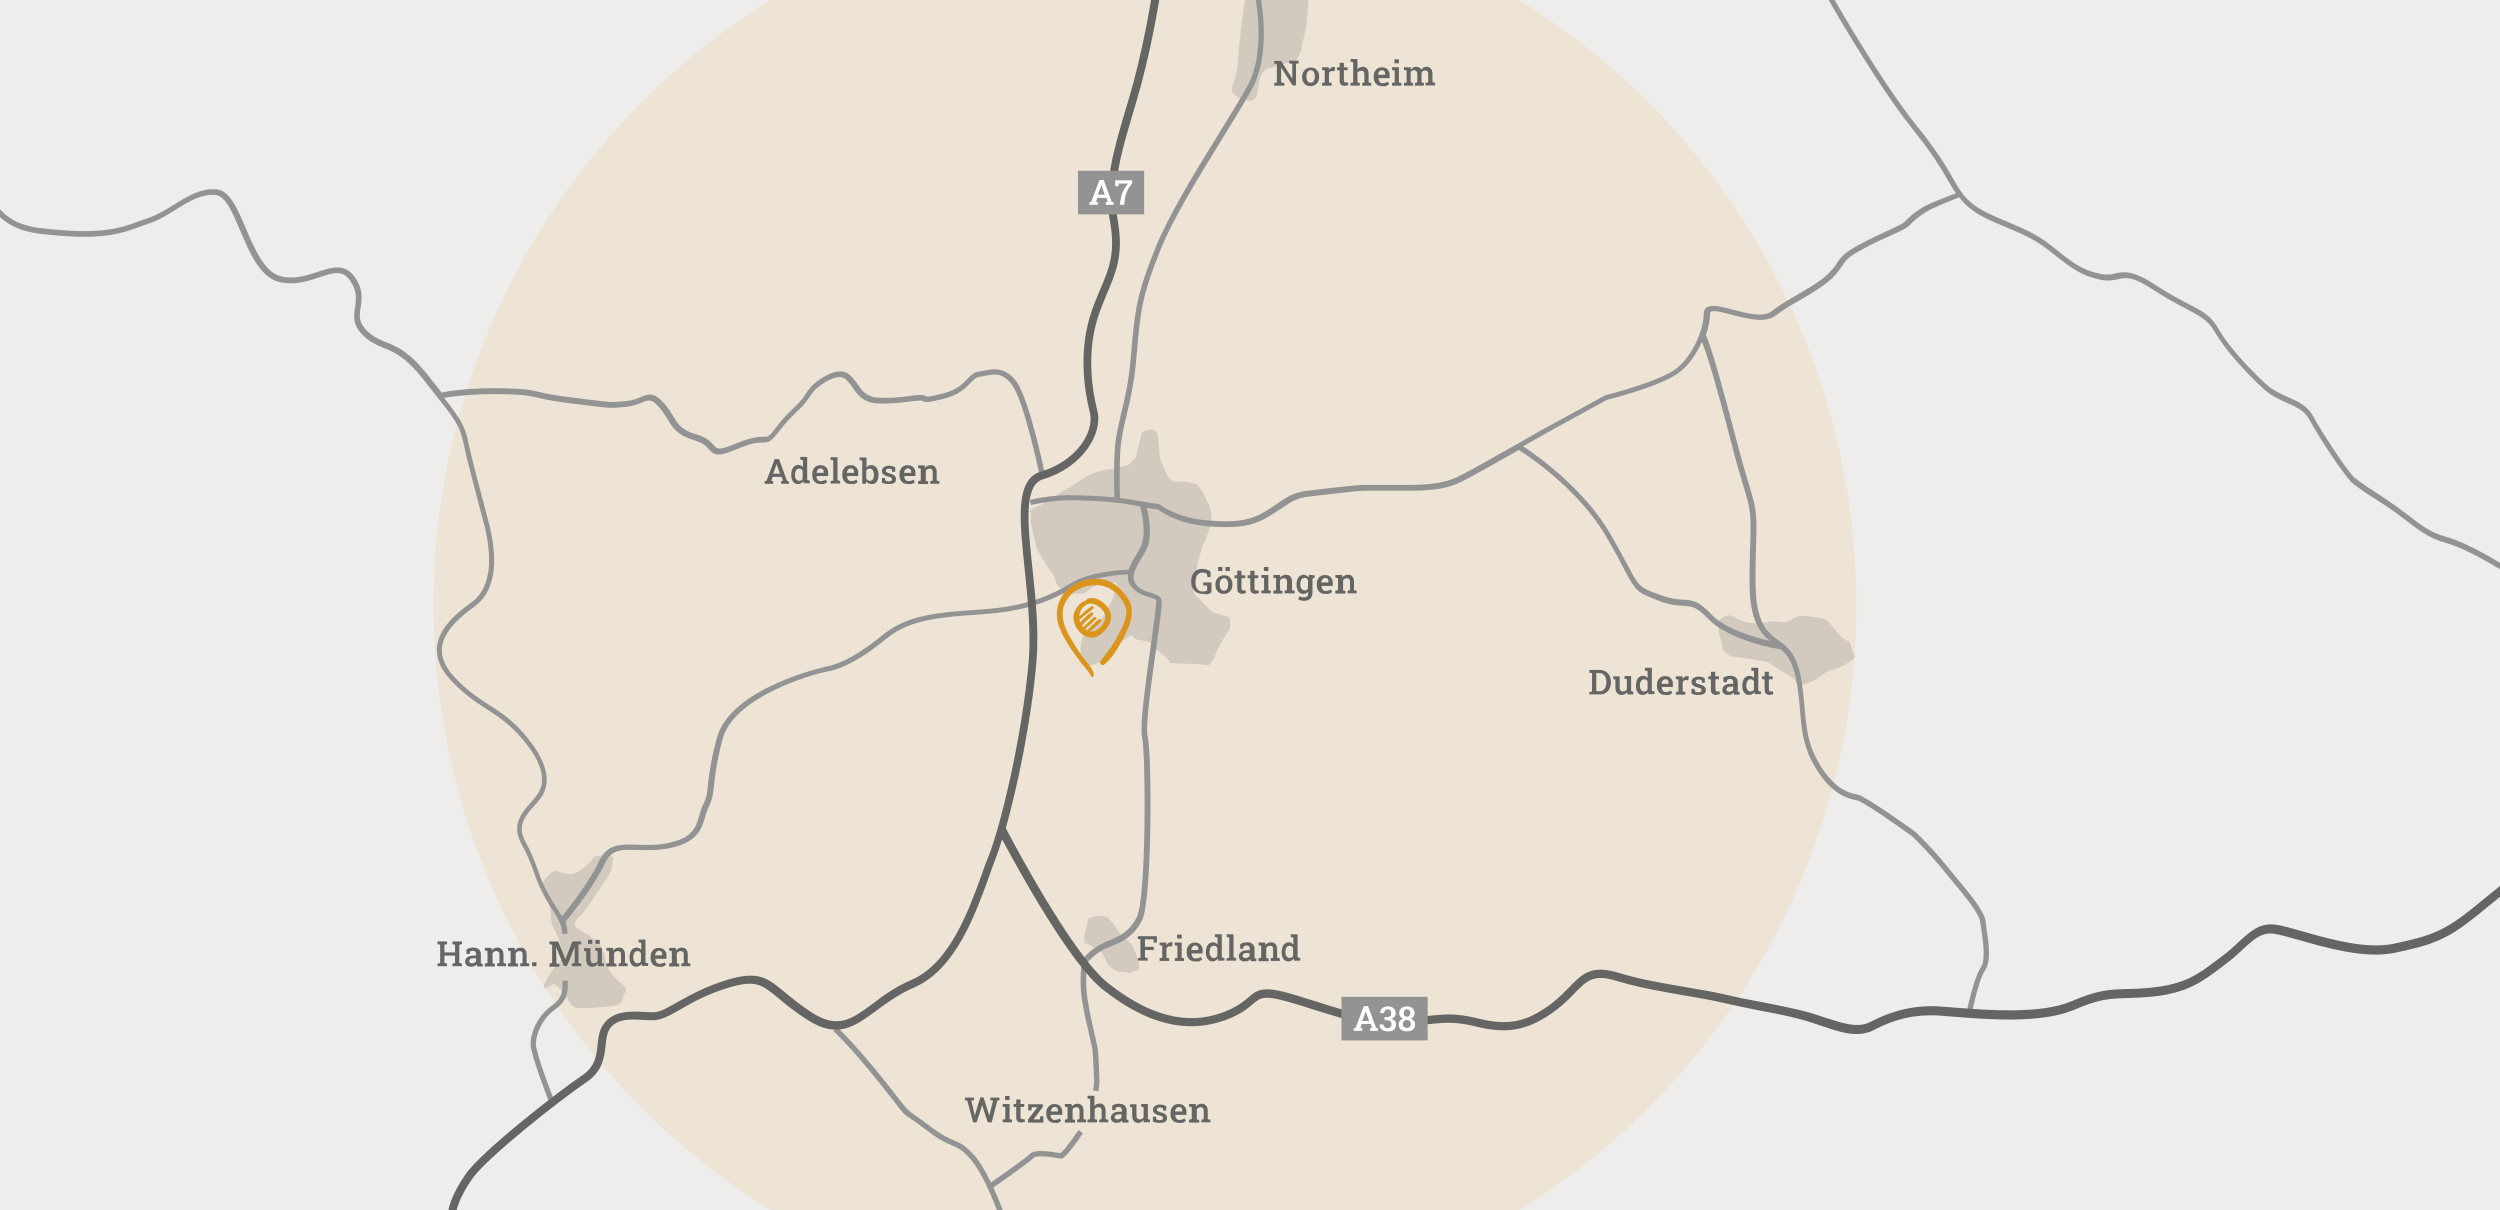<?xml version="1.0" encoding="UTF-8"?>
<svg xmlns="http://www.w3.org/2000/svg" version="1.1" id="Ebene_1" x="0" y="0" width="940" height="455" style="enable-background:new 0 0 940 455" xml:space="preserve">
  <style>.st2{opacity:.2;fill:#656564}.st3{fill:#939393}.st4{fill:#656564}.st5{fill:#db951d}.st6{fill:#fff}</style>
  <path id="hintergrund" style="fill:#efedeb" d="M0 0h940v455H0z"></path>
  <circle cx="430.5" cy="227.5" r="267.5" style="opacity:.1;fill-rule:evenodd;clip-rule:evenodd;fill:#db951d"></circle>
  <path id="Gö" class="st2" d="M429.3 162.6s5.6-3.1 6.1 1.4c.5 4.4.5 7.5 1 9s1.7 4.4 2.4 5.6c.7 1.2 2.2 2.4 2.2 2.4l5.3.2 3.7.9 1.9 2.4s2.6 4.8 3.2 7c.7 2.2.5 5.3.5 5.3l-1.8 4.7-1.7 4.1-1.7 5.6-.7 4.8-.2 2.5c-.5 1.7-1.1 2.7-1.1 2.7l.7 2.1s.3.4 3.6 3.7c3.2 3.2 2.6 2.9 3.9 3.4 1.4.5 5.6 1.7 5.6 1.7l.3 1.7v2.6l-1.4 2s-1.9 2.9-2 3.4c-.2.5-.2.5-.9 1.7s-2 4.6-2 4.6l-1.7 2-5.4-.5H446l-6.1-.3s0-1.4-3.2-3.6-4.4-4.3-4.4-4.3l-5.1-1-2-1.5-4.3 2.9s.7-1.2-.9.7-3 3.7-3 3.7l-1.4 2s-4.4 1.7-5.1 1.9-3.7 0-3.7 0l-.5-2.2v-4.6l.5-2.6s.3-3.4 3.2-5.3c2.9-1.9 4.4-2.9 4.4-2.9l3.1-5.6s1.5-3.2 1.5-3.7.2-1.1.2-1.1l.8-3.1h-2.3c-3.6 0-7.5 2.1-7.5 2.1l-2.7 2.1H401.4l-1.7-1-2.4-2.5s-1-3.7-2-4.6 0 .2-2.2-3.2-3.4-6-3.4-6-.3-1.5-.9-3.9c-.5-2.4-1.2-5-1.2-5v-4.5s-2.2.2 2.4-2 6-3.6 6-3.6l3.1-1.9c3.1-1.9 6.5-3.9 6.5-3.9l2.7-1.9 1.9-.9 3.9-1.4 4.6-.7 5.6-1.4 2.7-2.6 2.3-9.6z"></path>
  <path id="Nom" class="st2" d="M468.1 0s-2.4 16.3-2.6 22.3-2.4 10.1-2.4 11.6 3.9 3.7 4.9 3.7 2.7.9 4.1-.9c1.4-1.7.5-9.5 4.6-10.9s10.7-3 10.7-3 2.1-3.5 2.1-5 1.4-6 1.5-6.8c.2-.9.9-9.2.9-9.2V0h-23.8z"></path>
  <path id="dud" class="st2" d="M650.8 231.4s1.9 1.1 5.2 2.3 6.8.4 10.1 0 3.3.6 5.9 0c2.6-.6 2.7-2.8 8-2 5.4.8 6.6.8 8.3 3 1.7 2.2 2.9 3.7 5 5.6 2.1 1.9 1.6-1.1 2.7 2.7s2.1 3.7 1.1 4.6-5.8 4-8.3 4.3c-2.4.4-4.2 2.7-6.4 3.7s-4 2.6-6.3 1.3.1-.9-4.6-3.6c-4.7-2.7-4.6-3.2-6.1-4-1.5-.8-4.6-.9-6-1.3-1.4-.4-6.4-.8-8-1.1-1.7-.4-3.8-2.2-3.8-3.4 0-1.2-2.8-9-.6-10.8 2.3-1.7 3.8-1.3 3.8-1.3z"></path>
  <path id="friedland" class="st2" d="M409.2 345.4s2.2-1 3.9-1c1.8 0 3.3.4 3.3.4s1.6 2 2.4 2.9 1.3 2.1 1.8 2.8c.6.7 1.8 2 2.9 2.8 1.1.7 2 1.6 2.8 3.2.8 1.5 2 6.2 2 6.2v1.9l-3.8 1.3s-1-.4-2-.4-1.9 0-3-.5-3-2.5-3-2.5l-2.3-4.5-2.8-1.7-3.7-1.9-.1-2 1.6-7z"></path>
  <path id="Hamü" class="st2" d="M208.7 327.2c.7 0 4.8 2.6 8 .9 3.2-1.7 5.4-4.1 6.1-5.1s.7-1 1.9-1.2c1.2-.2 4.1-.5 4.6-.2s1.7 0 1 2.9.3 1.9-1.9 5.3-5.4 8.3-6.8 10.2c-1.4 1.9-2.6 3.6-2.6 3.6s-2.7 2-2.9 3.6c-.2 1.5 1.4 2.2 5.8 4.9s4.3 4.4 5.3 6.4-.7-.6 1.2 4.9 8.5 7 6.6 9.9c-1.9 2.9.7 4.6-7.8 5.3-8.5.7-11.2 1-12.6-1.2-1.4-2.2-4.8-7-6-7.3-1.2-.3-6.1 4.1-3.4-1.2 2.7-5.3 5.7-7.3 5.9-8.5.2-1.2-.1-4.1-.8-6.8-.7-2.7-3.4-5.4-3.2-9.5s-4.5-10.6-2.7-12.9c1.9-2.6 4.3-4 4.3-4z"></path>
  <path class="st3" d="M419.1 188.9c0-.1-.5-8.3 0-19 .2-5.1 1.3-9.3 2.4-14.2 1.4-5.6 2.9-12 3.7-21.6 1.5-17.6 2-22.9 9.3-41.1 4.8-11.9 15.3-29.1 23.8-42.8 4.4-7.2 8.3-13.4 10.8-18 6.3-11.6 3.7-28.5 2.8-34-.2-1.1-.2-1.5-.2-1.8h2-1 1c0 .2.1.8.2 1.5.9 5.7 3.6 23-3 35.3-2.5 4.7-6.4 10.9-10.8 18.1-8.4 13.7-19 30.7-23.7 42.5-7.2 18-7.6 23.2-9.1 40.6-.8 9.7-2.4 16.1-3.7 21.8-1.2 4.8-2.1 9-2.4 13.9-.5 10.5 0 18.7 0 18.8h-2.1zM206.6 414.8c-.7-1.9-7.1-18.3-7.1-22.2 0-4.3 2.5-10.6 8.1-14.6 3.5-2.5 4.1-5 3.9-9.2l2-.1c.2 4.7-.5 7.8-4.8 10.9-4.8 3.4-7.2 9.1-7.2 13 0 3 5 16.5 7 21.5l-1.9.7z"></path>
  <path class="st4" d="M452.2 223.3c-.9 0-1.7-.2-2.3-.6-.6-.4-1.1-.9-1.5-1.6s-.5-1.5-.5-2.4v-.2c0-.9.2-1.7.5-2.4s.8-1.2 1.4-1.6c.6-.4 1.3-.6 2.1-.6.7 0 1.3.1 1.9.3.6.2 1 .4 1.4.8v2H454l-.2-1.3c-.2-.1-.4-.2-.7-.3s-.6-.1-1-.1c-.5 0-1 .1-1.4.4-.4.3-.7.7-.9 1.2s-.3 1.1-.3 1.8v.3c0 .7.1 1.3.3 1.8.2.5.5.9.9 1.2.4.3.9.4 1.5.4.4 0 .7 0 1-.1s.5-.2.7-.3v-1.8l-1.5-.1V219h3.1v3.7c-.4.3-.8.5-1.3.7s-1.2-.1-2-.1zM460.2 223.3c-.7 0-1.2-.1-1.7-.4-.5-.3-.8-.7-1.1-1.2-.3-.5-.4-1.1-.4-1.8v-.1c0-.7.1-1.3.4-1.8s.6-.9 1.1-1.2c.5-.3 1-.5 1.7-.5s1.2.1 1.7.4c.5.3.8.7 1.1 1.2.3.5.4 1.1.4 1.8v.1c0 .7-.1 1.3-.4 1.8-.3.5-.6.9-1.1 1.2-.5.3-1 .5-1.7.5zm-2.2-8.6v-1.5h1.6v1.5H458zm2.2 7.4c.4 0 .6-.1.9-.3s.4-.5.5-.8.2-.7.2-1.2v-.1c0-.4-.1-.8-.2-1.2-.1-.3-.3-.6-.5-.8-.2-.2-.5-.3-.9-.3s-.6.1-.9.3c-.2.2-.4.5-.5.8-.1.3-.2.7-.2 1.2v.1c0 .4.1.8.2 1.2s.3.6.5.8c.2.2.5.3.9.3zm.6-7.4v-1.5h1.6v1.5h-1.6zM467.1 223.3c-.6 0-1-.2-1.4-.5s-.5-.9-.5-1.6v-3.8h-1v-1.1h1v-1.7h1.6v1.7h1.4v1.1h-1.4v3.8c0 .3.1.5.2.6.1.1.3.2.5.2h.4c.1 0 .3 0 .4-.1l.2 1.1c-.2.1-.4.1-.6.1s-.6.2-.8.2zM472 223.3c-.6 0-1-.2-1.4-.5s-.5-.9-.5-1.6v-3.8h-1v-1.1h1v-1.7h1.6v1.7h1.4v1.1h-1.4v3.8c0 .3.1.5.2.6.1.1.3.2.5.2h.4c.1 0 .3 0 .4-.1l.2 1.1c-.2.1-.4.1-.6.1s-.6.2-.8.2zM474.3 223.1v-1l1-.2v-4.5l-1-.2v-1h2.6v5.7l.9.2v1h-3.5zm.9-8.4v-1.5h1.7v1.5h-1.7zM478.8 223.1v-1l1-.2v-4.5l-1-.2v-1h2.5l.1 1c.2-.4.5-.6.9-.8.3-.2.7-.3 1.2-.3.7 0 1.3.2 1.7.7.4.4.6 1.1.6 2v3.1l1 .2v1H483v-1l.9-.2v-3.1c0-.5-.1-.9-.3-1.1-.2-.2-.5-.3-.9-.3-.3 0-.6.1-.8.2s-.4.3-.6.6v3.8l.9.2v1h-3.4zM490.4 225.9c-.3 0-.7 0-1.1-.1-.4-.1-.8-.2-1.1-.4l.3-1.2.9.3c.3.1.6.1.9.1.5 0 .9-.1 1.2-.4s.4-.7.4-1.2v-.5c-.2.3-.5.5-.8.6s-.6.2-1 .2c-.6 0-1-.1-1.4-.4s-.7-.7-.9-1.2-.3-1.1-.3-1.8v-.1c0-.7.1-1.4.3-1.9.2-.5.5-1 .9-1.3.4-.3.9-.5 1.4-.5.4 0 .8.1 1.1.3.3.2.6.4.8.7l.1-.9h1.4v6.7c0 .6-.1 1.1-.4 1.6-.2.4-.6.8-1 1s-1 .4-1.7.4zm.1-3.9c.3 0 .6-.1.8-.2.2-.1.4-.3.5-.6v-3.1c-.1-.2-.3-.4-.5-.6s-.5-.2-.8-.2c-.4 0-.6.1-.9.3s-.4.5-.5.8c-.1.4-.2.8-.2 1.2v.1c0 .6.1 1.1.4 1.5.3.6.7.8 1.2.8zm2.8-4.5-.7-1.2h1.7v1l-1 .2zM498.3 223.3c-.6 0-1.2-.1-1.7-.4s-.9-.7-1.1-1.2c-.3-.5-.4-1.1-.4-1.8v-.3c0-.7.1-1.3.4-1.8.3-.5.6-.9 1.1-1.2.5-.3 1-.4 1.6-.4.6 0 1.1.1 1.6.4.4.2.7.6 1 1.1s.3 1 .3 1.7v.9h-4.2c0 .4.1.7.2 1 .1.3.3.5.6.7.2.2.5.2.9.2s.7-.1 1-.2.6-.2.8-.4l.5 1c-.3.2-.6.4-1 .6s-1 .1-1.6.1zm-1.5-4.3h2.7v-.2c0-.3 0-.6-.1-.8s-.2-.4-.4-.5-.4-.2-.7-.2c-.3 0-.5.1-.7.2-.2.1-.4.3-.5.6-.2.3-.3.6-.3.9zM502.1 223.1v-1l1-.2v-4.5l-1-.2v-1h2.5l.1 1c.2-.4.5-.6.9-.8.3-.2.7-.3 1.2-.3.7 0 1.3.2 1.7.7.4.4.6 1.1.6 2v3.1l1 .2v1h-3.4v-1l.9-.2v-3.1c0-.5-.1-.9-.3-1.1-.2-.2-.5-.3-.9-.3-.3 0-.6.1-.8.2s-.4.3-.6.6v3.8l.9.2v1h-3.8zM597.6 261.2v-1l1-.2v-6.9l-1-.2v-1h3.9c.8 0 1.5.2 2.2.6s1.1.9 1.5 1.6c.3.7.5 1.5.5 2.3v.2c0 .9-.2 1.6-.5 2.3s-.8 1.2-1.4 1.6c-.6.4-1.3.6-2.2.6h-4zm2.6-1.3h1.2c.5 0 1-.1 1.4-.4s.7-.7.9-1.2.3-1.1.3-1.7v-.2c0-.6-.1-1.2-.3-1.7s-.5-.9-.9-1.2-.8-.4-1.4-.4h-1.2v6.8zM609.7 261.3c-.7 0-1.3-.2-1.7-.7-.4-.5-.6-1.2-.6-2.2v-2.9l-.8-.2v-1H609v4.1c0 .6.1 1 .3 1.2s.5.4.9.4c.3 0 .6-.1.9-.2s.4-.3.6-.6v-3.8l-.9-.2v-1h2.5v5.7l.8.2v1h-2.2l-.1-.9c-.2.3-.5.6-.8.8-.5.2-.9.3-1.3.3zM617.7 261.3c-.6 0-1-.1-1.4-.4s-.7-.7-.9-1.2c-.2-.5-.3-1.1-.3-1.8v-.1c0-.7.1-1.4.3-1.9.2-.5.5-1 .9-1.3s.9-.5 1.4-.5c.4 0 .7.1 1 .2s.5.4.8.6v-2.6l-1-.2v-1h2.6v8.7l1 .2v1h-2.3l-.1-.8c-.2.3-.5.6-.8.7-.4.3-.8.4-1.2.4zm.5-1.3c.3 0 .6-.1.8-.2.2-.1.4-.3.5-.6v-3c-.1-.2-.3-.4-.5-.6-.2-.1-.5-.2-.8-.2-.3 0-.6.1-.9.3-.2.2-.4.5-.5.8-.1.4-.2.8-.2 1.2v.1c0 .6.1 1.1.4 1.5.2.6.6.7 1.2.7zM626.2 261.3c-.6 0-1.2-.1-1.7-.4s-.9-.7-1.1-1.2c-.3-.5-.4-1.1-.4-1.8v-.3c0-.7.1-1.3.4-1.8.3-.5.6-.9 1.1-1.2.5-.3 1-.4 1.6-.4.6 0 1.1.1 1.6.4.4.2.7.6 1 1.1s.3 1 .3 1.7v.9h-4.2c0 .4.1.7.2 1 .1.3.3.5.6.7.2.2.5.2.9.2s.7-.1 1-.2.6-.2.8-.4l.5 1c-.3.2-.6.4-1 .6s-1 .1-1.6.1zm-1.5-4.2h2.7v-.2c0-.3 0-.6-.1-.8s-.2-.4-.4-.5-.4-.2-.7-.2c-.3 0-.5.1-.7.2-.2.1-.4.3-.5.6-.2.2-.3.5-.3.9zM630.1 261.2v-1l1-.2v-4.5l-1-.2v-1h2.5l.1.9v.1c.2-.4.4-.6.7-.8s.6-.3.9-.3h.4c.1 0 .2 0 .3.1l-.2 1.5-.9-.1c-.3 0-.5 0-.7.2l-.5.5v3.6l1 .2v1h-3.6zM638.7 261.3c-.5 0-.9 0-1.4-.1-.4-.1-.9-.2-1.3-.4V259h1.1l.2 1c.2.1.4.1.6.2.2 0 .4.1.6.1.5 0 .8-.1 1-.2s.3-.4.3-.6c0-.2-.1-.4-.3-.6-.2-.2-.6-.3-1.1-.4-.8-.2-1.4-.4-1.8-.8-.4-.3-.6-.8-.6-1.3 0-.4.1-.7.3-1s.5-.5.9-.7c.4-.2.9-.3 1.4-.3.5 0 1 .1 1.4.2.4.1.7.3 1 .4v1.7h-1l-.2-.9c-.1-.1-.3-.2-.5-.2-.2-.1-.4-.1-.6-.1-.4 0-.6.1-.8.2s-.3.3-.3.6c0 .1 0 .3.1.4s.2.2.4.3.5.2.8.3c.9.2 1.5.5 1.9.8.4.3.6.8.6 1.3 0 .6-.2 1.1-.7 1.5-.4.2-1.1.4-2 .4zM645.2 261.3c-.6 0-1-.2-1.4-.5s-.5-.9-.5-1.6v-3.8h-1v-1.1h1v-1.7h1.6v1.7h1.4v1.1H645v3.8c0 .3.1.5.2.6.1.1.3.2.5.2h.4c.1 0 .3 0 .4-.1l.2 1.1c-.2.1-.4.1-.6.1s-.7.2-.9.2zM649.8 261.3c-.7 0-1.2-.2-1.6-.5s-.6-.9-.6-1.5c0-.4.1-.8.4-1.1.2-.3.6-.6 1-.8.5-.2 1-.3 1.7-.3h1v-.6c0-.4-.1-.7-.3-.9-.2-.2-.5-.3-.9-.3-.2 0-.4 0-.6.1-.2.1-.3.1-.5.2l-.1.9H648v-1.7c.3-.2.7-.4 1.1-.5s.9-.2 1.4-.2c.9 0 1.6.2 2.1.6.5.4.8 1 .8 1.8V260.1l.7.1v1H652c0-.1-.1-.3-.1-.4s-.1-.3-.1-.4c-.2.3-.5.5-.8.7-.4.1-.8.2-1.2.2zm.4-1.2c.3 0 .6-.1.9-.2s.5-.3.6-.6v-1.1h-1.1c-.5 0-.8.1-1.1.3-.2.2-.4.5-.4.8 0 .3.1.5.3.6.2.1.5.2.8.2zM657.7 261.3c-.6 0-1-.1-1.4-.4s-.7-.7-.9-1.2c-.2-.5-.3-1.1-.3-1.8v-.1c0-.7.1-1.4.3-1.9.2-.5.5-1 .9-1.3s.9-.5 1.4-.5c.4 0 .7.1 1 .2s.5.4.8.6v-2.6l-1-.2v-1h2.6v8.7l1 .2v1h-2.3l-.1-.8c-.2.3-.5.6-.8.7-.4.3-.8.4-1.2.4zm.5-1.3c.3 0 .6-.1.8-.2.2-.1.4-.3.5-.6v-3c-.1-.2-.3-.4-.5-.6-.2-.1-.5-.2-.8-.2-.3 0-.6.1-.9.3-.2.2-.4.5-.5.8-.1.4-.2.8-.2 1.2v.1c0 .6.1 1.1.4 1.5.3.6.7.7 1.2.7zM665.4 261.3c-.6 0-1-.2-1.4-.5s-.5-.9-.5-1.6v-3.8h-1v-1.1h1v-1.7h1.6v1.7h1.4v1.1h-1.4v3.8c0 .3.1.5.2.6.1.1.3.2.5.2h.4c.1 0 .3 0 .4-.1l.2 1.1c-.2.1-.4.1-.6.1s-.6.2-.8.2z"></path>
  <g>
    <path class="st4" d="M427.8 361.3v-1l1-.2v-6.9l-1-.2v-1h7.2v2.4h-1.2l-.1-1.2h-3.2v2.8h3.3v1.2h-3.3v2.8l1 .2v1h-3.7zM436 361.3v-1l1-.2v-4.5l-1-.2v-1h2.5l.1.9v.1c.2-.4.4-.6.7-.8s.6-.3.9-.3h.4c.1 0 .2 0 .3.1l-.2 1.5-.9-.1c-.3 0-.5 0-.7.2l-.5.5v3.6l1 .2v1H436zM441.7 361.3v-1l1-.2v-4.5l-1-.2v-1h2.6v5.7l.9.2v1h-3.5zm.9-8.4v-1.5h1.7v1.5h-1.7zM449.4 361.5c-.6 0-1.2-.1-1.7-.4s-.9-.7-1.1-1.2c-.3-.5-.4-1.1-.4-1.8v-.3c0-.7.1-1.3.4-1.8.3-.5.6-.9 1.1-1.2.5-.3 1-.4 1.6-.4.6 0 1.1.1 1.6.4.4.2.7.6 1 1.1s.3 1 .3 1.7v.9H448c0 .4.1.7.2 1 .1.3.3.5.6.7.2.2.5.2.9.2s.7-.1 1-.2.6-.2.8-.4l.5 1c-.3.2-.6.4-1 .6s-1.1.1-1.6.1zm-1.5-4.3h2.7v-.2c0-.3 0-.6-.1-.8s-.2-.4-.4-.5-.4-.2-.7-.2c-.3 0-.5.1-.7.2-.2.1-.4.3-.5.6-.2.3-.3.6-.3.9zM456 361.5c-.6 0-1-.1-1.4-.4s-.7-.7-.9-1.2c-.2-.5-.3-1.1-.3-1.8v-.1c0-.7.1-1.4.3-1.9.2-.5.5-1 .9-1.3s.9-.5 1.4-.5c.4 0 .7.1 1 .2s.5.4.8.6v-2.6l-1-.2v-1h2.6v8.7l1 .2v1H458l-.1-.8c-.2.3-.5.6-.8.7-.3.3-.7.4-1.1.4zm.4-1.3c.3 0 .6-.1.8-.2.2-.1.4-.3.5-.6v-3c-.1-.2-.3-.4-.5-.6-.2-.1-.5-.2-.8-.2-.3 0-.6.1-.9.3-.2.2-.4.5-.5.8-.1.4-.2.8-.2 1.2v.1c0 .6.1 1.1.4 1.5.3.5.7.7 1.2.7zM461.2 361.3v-1l1-.2v-7.6l-1-.2v-1h2.6v8.7l1 .2v1h-3.6zM468 361.5c-.7 0-1.2-.2-1.6-.5s-.6-.9-.6-1.5c0-.4.1-.8.4-1.1.2-.3.6-.6 1-.8.5-.2 1-.3 1.7-.3h1v-.6c0-.4-.1-.7-.3-.9-.2-.2-.5-.3-.9-.3-.2 0-.4 0-.6.1-.2.1-.3.1-.5.2l-.1.9h-1.2V355c.3-.2.7-.4 1.1-.5s.9-.2 1.4-.2c.9 0 1.6.2 2.1.6.5.4.8 1 .8 1.8V360.3l.7.1v1h-2.1c0-.1-.1-.3-.1-.4s-.1-.3-.1-.4c-.2.3-.5.5-.8.7-.6.1-.9.2-1.3.2zm.3-1.3c.3 0 .6-.1.9-.2s.5-.3.6-.6v-1.1h-1.1c-.5 0-.8.1-1.1.3-.2.2-.4.5-.4.8 0 .3.1.5.3.6.3.2.5.2.8.2zM473.2 361.3v-1l1-.2v-4.5l-1-.2v-1h2.5l.1 1c.2-.4.5-.6.9-.8.3-.2.7-.3 1.2-.3.7 0 1.3.2 1.7.7.4.4.6 1.1.6 2v3.1l1 .2v1h-3.4v-1l.9-.2V357c0-.5-.1-.9-.3-1.1-.2-.2-.5-.3-.9-.3-.3 0-.6.1-.8.2s-.4.3-.6.6v3.8l.9.2v1h-3.8zM484.5 361.5c-.6 0-1-.1-1.4-.4s-.7-.7-.9-1.2c-.2-.5-.3-1.1-.3-1.8v-.1c0-.7.1-1.4.3-1.9.2-.5.5-1 .9-1.3s.9-.5 1.4-.5c.4 0 .7.1 1 .2s.5.4.8.6v-2.6l-1-.2v-1h2.6v8.7l1 .2v1h-2.3l-.1-.8c-.2.3-.5.6-.8.7-.5.3-.8.4-1.2.4zm.4-1.3c.3 0 .6-.1.8-.2.2-.1.4-.3.5-.6v-3c-.1-.2-.3-.4-.5-.6-.2-.1-.5-.2-.8-.2-.3 0-.6.1-.9.3-.2.2-.4.5-.5.8-.1.4-.2.8-.2 1.2v.1c0 .6.1 1.1.4 1.5.3.5.7.7 1.2.7z"></path>
  </g>
  <g>
    <path class="st4" d="m365.9 422-2.2-8.2-.9-.1v-1h3.4v1l-1 .1 1.1 4.7.2 1 .3-1 1.8-5.9h1.2l1.9 6 .3.9.2-.9 1.2-4.8-1-.1v-1h3.4v1l-.8.1-2.1 8.2h-1.5l-1.9-5.8-.2-.8-.2.8-1.9 5.8h-1.3zM377 422v-1l1-.2v-4.5l-1-.2v-1h2.6v5.7l.9.2v1H377zm.9-8.4v-1.5h1.7v1.5h-1.7zM384 422.1c-.6 0-1-.2-1.4-.5s-.5-.9-.5-1.6v-3.8h-1v-1.1h1v-1.7h1.6v1.7h1.4v1.1h-1.4v3.8c0 .3.1.5.2.6.1.1.3.2.5.2h.4c.1 0 .3 0 .4-.1l.2 1.1c-.2.1-.4.1-.6.1s-.5.2-.8.2zM386.5 422v-1l3.6-4.7H388l-.2 1.2h-1.2v-2.3h5.5v1l-3.5 4.7h2.4l.2-1.2h1.1v2.4h-5.8zM396.6 422.2c-.6 0-1.2-.1-1.7-.4s-.9-.7-1.1-1.2c-.3-.5-.4-1.1-.4-1.8v-.3c0-.7.1-1.3.4-1.8.3-.5.6-.9 1.1-1.2.5-.3 1-.4 1.6-.4.6 0 1.1.1 1.6.4.4.2.7.6 1 1.1s.3 1 .3 1.7v.9H395c0 .4.1.7.2 1 .1.3.3.5.6.7.2.2.5.2.9.2s.7-.1 1-.2.6-.2.8-.4l.5 1c-.3.2-.6.4-1 .6s-.9.1-1.4.1zm-1.5-4.3h2.7v-.2c0-.3 0-.6-.1-.8s-.2-.4-.4-.5-.4-.2-.7-.2c-.3 0-.5.1-.7.2-.2.1-.4.3-.5.6-.2.3-.3.6-.3.9zM400.4 422v-1l1-.2v-4.5l-1-.2v-1h2.5l.1 1c.2-.4.5-.6.9-.8.3-.2.7-.3 1.2-.3.7 0 1.3.2 1.7.7.4.4.6 1.1.6 2v3.1l1 .2v1H405v-1l.9-.2v-3.1c0-.5-.1-.9-.3-1.1-.2-.2-.5-.3-.9-.3-.3 0-.6.1-.8.2s-.4.3-.6.6v3.8l.9.2v1h-3.8zM408.9 422v-1l1-.2v-7.6l-1-.2v-1h2.6v3.9c.2-.3.5-.6.8-.7s.7-.3 1.1-.3c.7 0 1.3.2 1.7.7.4.5.6 1.1.6 2.1v3.1l1 .2v1h-3.4v-1l.9-.2v-3.1c0-.5-.1-.9-.3-1.1-.2-.2-.5-.3-.9-.3-.3 0-.6.1-.8.2-.2.1-.4.3-.6.5v3.8l.9.2v1h-3.6zM419.9 422.2c-.7 0-1.2-.2-1.6-.5s-.6-.9-.6-1.5c0-.4.1-.8.4-1.1.2-.3.6-.6 1-.8.5-.2 1-.3 1.7-.3h1v-.6c0-.4-.1-.7-.3-.9-.2-.2-.5-.3-.9-.3-.2 0-.4 0-.6.1-.2.1-.3.1-.5.2l-.1.9h-1.2v-1.7c.3-.2.7-.4 1.1-.5s.9-.2 1.4-.2c.9 0 1.6.2 2.1.6.5.4.8 1 .8 1.8V421l.7.1v1H422c0-.1-.1-.3-.1-.4s-.1-.3-.1-.4c-.2.3-.5.5-.8.7-.3.1-.7.2-1.1.2zm.3-1.3c.3 0 .6-.1.9-.2s.5-.3.6-.6V419h-1.1c-.5 0-.8.1-1.1.3-.2.2-.4.5-.4.8 0 .3.1.5.3.6.3.1.5.2.8.2zM428 422.2c-.7 0-1.3-.2-1.7-.7-.4-.5-.6-1.2-.6-2.2v-2.9l-.8-.2v-1H427.3v4.1c0 .6.1 1 .3 1.2s.5.4.9.4c.3 0 .6-.1.9-.2s.4-.3.6-.6v-3.8l-.9-.2v-1h2.5v5.7l.8.2v1H430l-.1-.9c-.2.3-.5.6-.8.8-.3.2-.7.3-1.1.3zM436.2 422.2c-.5 0-.9 0-1.4-.1-.4-.1-.9-.2-1.3-.4v-1.8h1.1l.2 1c.2.1.4.1.6.2.2 0 .4.1.6.1.5 0 .8-.1 1-.2s.3-.4.3-.6c0-.2-.1-.4-.3-.6-.2-.2-.6-.3-1.1-.4-.8-.2-1.4-.4-1.8-.8-.4-.3-.6-.8-.6-1.3 0-.4.1-.7.3-1s.5-.5.9-.7c.4-.2.9-.3 1.4-.3.5 0 1 .1 1.4.2.4.1.7.3 1 .4v1.7h-1.1l-.2-.9c-.1-.1-.3-.2-.5-.2-.2-.1-.4-.1-.6-.1-.4 0-.6.1-.8.2s-.3.3-.3.6c0 .1 0 .3.1.4s.2.2.4.3.5.2.8.3c.9.2 1.5.5 1.9.8.4.3.6.8.6 1.3 0 .6-.2 1.1-.7 1.5-.3.2-1 .4-1.9.4zM443.3 422.2c-.6 0-1.2-.1-1.7-.4s-.9-.7-1.1-1.2c-.3-.5-.4-1.1-.4-1.8v-.3c0-.7.1-1.3.4-1.8.3-.5.6-.9 1.1-1.2.5-.3 1-.4 1.6-.4.6 0 1.1.1 1.6.4.4.2.7.6 1 1.1s.3 1 .3 1.7v.9h-4.2c0 .4.1.7.2 1 .1.3.3.5.6.7.2.2.5.2.9.2s.7-.1 1-.2.6-.2.8-.4l.5 1c-.3.2-.6.4-1 .6s-1 .1-1.6.1zm-1.5-4.3h2.7v-.2c0-.3 0-.6-.1-.8s-.2-.4-.4-.5-.4-.2-.7-.2c-.3 0-.5.1-.7.2-.2.1-.4.3-.5.6-.2.3-.3.6-.3.9zM447.1 422v-1l1-.2v-4.5l-1-.2v-1h2.5l.1 1c.2-.4.5-.6.9-.8.3-.2.7-.3 1.2-.3.7 0 1.3.2 1.7.7.4.4.6 1.1.6 2v3.1l1 .2v1h-3.4v-1l.9-.2v-3.1c0-.5-.1-.9-.3-1.1-.2-.2-.5-.3-.9-.3-.3 0-.6.1-.8.2s-.4.3-.6.6v3.8l.9.2v1h-3.8z"></path>
  </g>
  <path class="st3" d="M405.5 424.9c-4.8 7-6.3 8.4-6.8 8.7-.2 0-.3-.1-.5-.1-4.8-.8-9.4-1.3-11 .4-1.1 1.2-9 6.8-14.6 10.7-1.9-4-4.3-8.1-6.7-10.7-3.3-3.5-5-4.2-7.1-5.1-2-.8-4.6-1.9-9.7-5.8-3-2.3-4.7-3.4-5.8-4.2-2-1.4-2-1.4-5.6-6-1.1-1.4-2.5-3.2-4.4-5.6-11.5-14.5-18.4-20.9-18.5-21l-1.4 1.5c.1.1 6.9 6.4 18.3 20.8 1.9 2.4 3.3 4.2 4.4 5.6 3.7 4.8 3.8 4.9 6.1 6.4 1.1.7 2.7 1.8 5.7 4.1 5.3 4.1 8 5.2 10.1 6.1 2.1.9 3.5 1.4 6.4 4.6 5.9 6.3 11.4 22.4 11.5 22.5l1.9-.6c-.1-.4-1.8-5.3-4.3-10.7 3.1-2.1 13.7-9.6 15.2-11.2.4-.4 2.2-1 9.2.2.3.1.6.1.8.1.8.1 1.8.3 8.5-9.5l-1.7-1.2z"></path>
  <g>
    <path class="st4" d="M479.1 32.2v-1l1-.2v-6.9l-1-.2v-1h2.6l4.2 6.7V24l-1.2-.2v-1h3.6v1l-1 .2v8.1H486l-4.3-6.7V31l1.2.2v1h-3.8zM492.8 32.4c-.7 0-1.2-.1-1.7-.4-.5-.3-.8-.7-1.1-1.2-.3-.5-.4-1.1-.4-1.8v-.1c0-.7.1-1.3.4-1.8s.6-.9 1.1-1.2c.5-.3 1-.5 1.7-.5s1.2.1 1.7.4c.5.3.8.7 1.1 1.2.3.5.4 1.1.4 1.8v.1c0 .7-.1 1.3-.4 1.8-.3.5-.6.9-1.1 1.2-.5.3-1.1.5-1.7.5zm0-1.3c.4 0 .6-.1.9-.3s.4-.5.5-.8.2-.7.2-1.2v-.1c0-.4-.1-.8-.2-1.2-.1-.3-.3-.6-.5-.8-.2-.2-.5-.3-.9-.3s-.6.1-.9.3c-.2.2-.4.5-.5.8-.1.3-.2.7-.2 1.2v.1c0 .4.1.8.2 1.2s.3.6.5.8c.2.2.5.3.9.3zM497.1 32.2v-1l1-.2v-4.5l-1-.2v-1h2.5l.1.9v.1c.2-.4.4-.6.7-.8s.6-.3.9-.3h.4c.1 0 .2 0 .3.1l-.2 1.5-.9-.1c-.3 0-.5 0-.7.2l-.5.5V31l1 .2v1h-3.6zM505.6 32.3c-.6 0-1-.2-1.4-.5s-.5-.9-.5-1.6v-3.8h-1v-1.1h1v-1.7h1.6v1.7h1.4v1.1h-1.4v3.8c0 .3.1.5.2.6.1.1.3.2.5.2h.4c.1 0 .3 0 .4-.1l.2 1.1c-.2.1-.4.1-.6.1s-.5.2-.8.2zM507.8 32.2v-1l1-.2v-7.6l-1-.2v-1h2.6v3.9c.2-.3.5-.6.8-.7s.7-.3 1.1-.3c.7 0 1.3.2 1.7.7.4.5.6 1.1.6 2.1V31l1 .2v1h-3.4v-1l.8-.2v-3c0-.5-.1-.9-.3-1.1-.2-.2-.5-.3-.9-.3-.3 0-.6.1-.8.2-.2.1-.4.3-.6.5V31l.9.2v1h-3.5zM519.7 32.4c-.6 0-1.2-.1-1.7-.4s-.9-.7-1.1-1.2c-.3-.5-.4-1.1-.4-1.8v-.3c0-.7.1-1.3.4-1.8.3-.5.6-.9 1.1-1.2.5-.3 1-.4 1.6-.4.6 0 1.1.1 1.6.4.4.2.7.6 1 1.1s.3 1 .3 1.7v.9h-4.2c0 .4.1.7.2 1 .1.3.3.5.6.7.2.2.5.2.9.2s.7-.1 1-.2.6-.2.8-.4l.5 1c-.3.2-.6.4-1 .6s-1.1.1-1.6.1zm-1.6-4.3h2.7v-.2c0-.3 0-.6-.1-.8s-.2-.4-.4-.5-.4-.2-.7-.2c-.3 0-.5.1-.7.2-.2.1-.4.3-.5.6-.2.3-.2.6-.3.9zM523.4 32.2v-1l1-.2v-4.5l-1-.2v-1h2.6V31l.9.2v1h-3.5zm.9-8.4v-1.5h1.7v1.5h-1.7zM527.9 32.2v-1l1-.2v-4.5l-1-.2v-1h2.5l.1.9c.2-.3.5-.6.8-.8.3-.2.7-.3 1.2-.3.4 0 .8.1 1.2.3s.6.5.7.9c.2-.4.5-.7.8-.9.3-.2.8-.3 1.2-.3.7 0 1.2.2 1.6.7.4.5.6 1.2.6 2.1v3l1 .2v1H536v-1l1-.1v-3c0-.6-.1-1-.3-1.2-.2-.2-.5-.3-.9-.3s-.6.1-.9.3-.4.5-.4.9V31l.9.2v1H532v-1l.9-.2v-3c0-.6-.1-1-.3-1.2s-.5-.4-.9-.4c-.3 0-.6.1-.8.2s-.4.3-.5.5V31l.9.2v1h-3.4z"></path>
  </g>
  <g>
    <path class="st4" d="M164.5 363.3v-1l1-.2v-6.9l-1-.2v-1h3.6v1l-1 .2v2.9h4v-2.9l-1-.2v-1h3.6v1l-1 .2v6.9l1 .2v1h-3.6v-1l1-.2v-2.8h-4v2.8l1 .2v1h-3.6zM177.1 363.5c-.7 0-1.2-.2-1.6-.5s-.6-.9-.6-1.5c0-.4.1-.8.4-1.1.2-.3.6-.6 1-.8.5-.2 1-.3 1.7-.3h1v-.6c0-.4-.1-.7-.3-.9-.2-.2-.5-.3-.9-.3-.2 0-.4 0-.6.1-.2.1-.3.1-.5.2l-.1.9h-1.2V357c.3-.2.7-.4 1.1-.5s.9-.2 1.4-.2c.9 0 1.6.2 2.1.6.5.4.8 1 .8 1.8V362.3l.7.1v1h-2.1c0-.1-.1-.3-.1-.4s-.1-.3-.1-.4c-.2.3-.5.5-.8.7-.5.1-.9.2-1.3.2zm.4-1.3c.3 0 .6-.1.9-.2s.5-.3.6-.6v-1.1h-1.1c-.5 0-.8.1-1.1.3-.2.2-.4.5-.4.8 0 .3.1.5.3.6.2.1.4.2.8.2zM182.3 363.3v-1l1-.2v-4.5l-1-.2v-1h2.5l.1 1c.2-.4.5-.6.9-.8.3-.2.7-.3 1.2-.3.7 0 1.3.2 1.7.7.4.4.6 1.1.6 2v3.1l1 .2v1h-3.4v-1l.9-.2V359c0-.5-.1-.9-.3-1.1-.2-.2-.5-.3-.9-.3-.3 0-.6.1-.8.2s-.4.3-.6.6v3.8l.9.2v1h-3.8zM191 363.3v-1l1-.2v-4.5l-1-.2v-1h2.5l.1 1c.2-.4.5-.6.9-.8.3-.2.7-.3 1.2-.3.7 0 1.3.2 1.7.7.4.4.6 1.1.6 2v3.1l1 .2v1h-3.4v-1l.9-.2V359c0-.5-.1-.9-.3-1.1-.2-.2-.5-.3-.9-.3-.3 0-.6.1-.8.2s-.4.3-.6.6v3.8l.9.2v1H191zM200.1 363.3v-1.5h1.6v1.5h-1.6zM206.6 363.3v-1l1-.2v-6.9l-1-.2v-1h3.3l2.7 6.7 2.6-6.7h3.3v1l-1 .2v6.9l1 .2v1H215v-1l1.1-.2V356l-2.9 7.2H212l-2.9-7.1.1 3.9v2.3l1.1.2v1h-3.7zM222.7 363.5c-.7 0-1.3-.2-1.7-.7-.4-.5-.6-1.2-.6-2.2v-2.9l-.8-.2v-1H222v4.1c0 .6.1 1 .3 1.2s.5.4.9.4c.3 0 .6-.1.9-.2s.4-.3.6-.6v-3.8l-.9-.2v-1h2.5v5.7l.8.2v1h-2.2l-.1-.9c-.2.3-.5.6-.8.8-.5.2-.8.3-1.3.3zm-1.6-8.6v-1.5h1.6v1.5h-1.6zm2.8 0v-1.5h1.6v1.5h-1.6zM228 363.3v-1l1-.2v-4.5l-1-.2v-1h2.5l.1 1c.2-.4.5-.6.9-.8.3-.2.7-.3 1.2-.3.7 0 1.3.2 1.7.7.4.4.6 1.1.6 2v3.1l1 .2v1h-3.4v-1l.9-.2V359c0-.5-.1-.9-.3-1.1-.2-.2-.5-.3-.9-.3-.3 0-.6.1-.8.2s-.4.3-.6.6v3.8l.9.2v1H228zM239.3 363.5c-.6 0-1-.1-1.4-.4s-.7-.7-.9-1.2c-.2-.5-.3-1.1-.3-1.8v-.1c0-.7.1-1.4.3-1.9.2-.5.5-1 .9-1.3s.9-.5 1.4-.5c.4 0 .7.1 1 .2s.5.4.8.6v-2.6l-1-.2v-1h2.6v8.7l1 .2v1h-2.3l-.1-.8c-.2.3-.5.6-.8.7-.4.3-.8.4-1.2.4zm.4-1.3c.3 0 .6-.1.8-.2.2-.1.4-.3.5-.6v-3c-.1-.2-.3-.4-.5-.6-.2-.1-.5-.2-.8-.2-.3 0-.6.1-.9.3-.2.2-.4.5-.5.8-.1.4-.2.8-.2 1.2v.1c0 .6.1 1.1.4 1.5.3.5.7.7 1.2.7zM247.8 363.5c-.6 0-1.2-.1-1.7-.4s-.9-.7-1.1-1.2c-.3-.5-.4-1.1-.4-1.8v-.3c0-.7.1-1.3.4-1.8.3-.5.6-.9 1.1-1.2.5-.3 1-.4 1.6-.4.6 0 1.1.1 1.6.4.4.2.7.6 1 1.1s.3 1 .3 1.7v.9h-4.2c0 .4.1.7.2 1 .1.3.3.5.6.7.2.2.5.2.9.2s.7-.1 1-.2.6-.2.8-.4l.5 1c-.3.2-.6.4-1 .6s-1 .1-1.6.1zm-1.5-4.3h2.7v-.2c0-.3 0-.6-.1-.8s-.2-.4-.4-.5-.4-.2-.7-.2c-.3 0-.5.1-.7.2-.2.1-.4.3-.5.6-.2.3-.3.6-.3.9zM251.6 363.3v-1l1-.2v-4.5l-1-.2v-1h2.5l.1 1c.2-.4.5-.6.9-.8.3-.2.7-.3 1.2-.3.7 0 1.3.2 1.7.7.4.4.6 1.1.6 2v3.1l1 .2v1h-3.4v-1l.9-.2V359c0-.5-.1-.9-.3-1.1-.2-.2-.5-.3-.9-.3-.3 0-.6.1-.8.2s-.4.3-.6.6v3.8l.9.2v1h-3.8z"></path>
  </g>
  <path class="st3" d="M919.6 201.8c-5.5-1.5-9.3-4.3-14-8-2.6-2-5.6-4.2-9.2-6.6-9.7-6.2-11.3-7.8-11.4-7.8-3.5-4-11.6-16.2-15.2-22.8-2.2-4.1-5.7-5.6-9.5-7.3-2.7-1.2-5.5-2.4-8.1-4.7-6.2-5.7-14.2-14.2-18.2-21.2-2.7-4.8-6-6.5-11.5-9.3-3.1-1.6-6.9-3.6-11.8-6.8-9-5.9-12.1-5.2-15.3-4.5-1.6.4-3.1.7-5.5.2-7.1-1.4-10.6-4.2-18.3-10.4l-1.2-.9c-4.8-3.8-10.4-6.1-15.8-8.4-4.6-1.9-8.9-3.7-12.3-6.2-3.7-2.7-5.3-5.4-7.9-9.9-2.5-4.4-6-10.4-13.4-19.5-14.6-18.1-33.4-51.6-33.6-51.9l-1.7 1c.2.3 19.1 34 33.8 52.2 7.2 9 10.7 14.9 13.2 19.3 1 1.6 1.8 3.1 2.7 4.4-3 1.1-9.2 3.4-12 5-3.7 2.1-5.8 4.2-7.4 5.8-.7.7-2.9 1.7-5.7 3-2.9 1.3-6.5 3-10.9 5.3-6.2 3.3-7.3 5-8.7 7.1-.7 1.1-1.5 2.3-3.3 4-2.8 2.8-7.1 5.3-11.6 7.9-3.4 2-6.9 4-9.8 6.3-3 2.3-9.4.7-14.6-.7-4.5-1.2-8.1-2.1-9.8-.7-.5.3-1 1-1 2.2 0 6.1-4.2 15.9-10.3 20.7-6.4 4.9-26.5 10-26.7 10l-.2.1s-15.8 8.7-21.4 11.7c-1.9 1-5.9 3.3-10.4 5.9-9 5.1-20.3 11.5-23.5 13-4.3 2-9.7 3-17.2 3h-17.6c-3.5 0-16.8 1.6-22.3 2.3-4.6.6-7.5 2.5-10.8 4.8-1.4 1-2.8 1.9-4.6 3-5.9 3.4-11.1 4.2-22.4 3.2-11-1-17-5.9-17.1-5.9l-.2-.2h-.3s-4.1-.5-9.4-1.5c-5.4-1-11.6-1.5-21.4-1.8-9.7-.3-17.3 1.7-17.6 1.8l.5 1.9c.1 0 7.6-2 17.1-1.8 9.7.3 15.8.8 21 1.8 1 .2 2 .4 2.9.5.6 2.3 2.7 11.1-.1 15.7l-.8 1.4c-1.4 2.4-2.7 4.6-3.4 6.7-3.1.1-14.7.7-22 5.2-9.3 5.8-19.5 8.8-32.9 9.7l-.9.1c-15.2 1-27.2 1.8-36.5 9.4-8.5 6.9-15.7 11-21.3 12-.4.1-36.2 7.9-41.3 26.9-2.3 8.8-2.9 13.8-3.3 17.5-.3 3.2-.5 5.1-1.8 7.5-.7 1.4-1.1 2.8-1.5 4.2-1.2 4.3-2.4 8.3-11.4 10.2-4.4 1-8.4.8-11.9.7-6.3-.2-11.3-.4-14.4 6.3-3.5 7.6-11.2 17.3-13.9 20.7-.6-1.1-1.3-2.2-2.1-3.4-1.1-1.8-2.4-3.8-3.8-6.5-1.6-3-2.4-5.3-3.2-7.7-1.1-3-2.2-6-4.7-10.7-3.2-5.9.1-9.7 3.4-13.3 1-1.1 1.9-2.2 2.7-3.3 4-6 1.9-13.9-6.2-23.4-4.9-5.7-9-8.4-13.4-11.2-4-2.6-8.1-5.2-12.9-10.3-3.7-3.9-5.3-7.6-4.9-11.3.5-4.9 4.4-9.8 11.9-15.2 7.6-5.3 9.6-15.7 5.9-30.9l-.2-.7c-.3-1.2-1.1-4.2-2.1-8.1-1.9-7.2-4.6-17.2-5.6-22.2-1.2-6.1-3-9-9.1-16.8 3.1-.5 10.8-1.6 21.9-1.4 8.3.2 9.9.6 12.6 1.2 2.1.5 5.1 1.2 12.5 2.2 3 .4 5.4.7 7.3.9 8 1 8.2 1 12.7.6l1.3-.1c2.7-.3 4.5-1 6-1.6 2.6-1.1 3.6-1.5 6.5 1.7 1.6 1.8 2.5 3.4 3.4 4.8 1.9 3.2 3.4 5.7 10 7.7 3.3 1 4.5 2.3 5.4 3.4 2.1 2.3 3.4 2.9 10.9-.3 5.5-2.3 7.7-2.3 9.3-2.3 2.3 0 3.2-.4 6.1-4.2 2.9-3.8 5.1-5.8 6.8-7.5 1.5-1.4 2.7-2.6 3.9-4.3 2.1-3.3 3.4-4.3 3.5-4.4 1.9-1.7 7.6-5.6 10.4-3.7 1.3.9 2.2 2.1 3.1 3.5 1.8 2.6 3.9 5.6 9.3 5.9 4.9.2 9-.3 12-.7 1.6-.2 3-.4 4-.4.7 0 .9.1 1.1.2.9.5 1.7.7 8-.9 5.7-1.5 8.2-4.1 10-6 1.3-1.3 2-2 3.1-2.2.8-.1 1.5-.2 2.4-.4 3.2-.7 6.5-1.3 10 3.4 4.6 6.2 10.3 33.7 10.4 34l2-.4c-.2-1.1-5.9-28.2-10.7-34.8-4.2-5.7-8.7-4.8-12-4.2-.8.2-1.5.3-2.1.4-1.9.2-3.1 1.4-4.4 2.8-1.7 1.8-3.9 4.1-9 5.4-5.8 1.5-6.2 1.3-6.5 1.1-.4-.2-.9-.5-2.1-.5-1.1 0-2.6.2-4.2.4-3.1.4-6.9.9-11.7.6-4.4-.2-6-2.5-7.7-5-1-1.4-2.1-2.9-3.6-4-4.6-3.1-12 3.1-12.8 3.8-.2.1-1.6 1.2-3.9 4.9-1 1.5-2.1 2.6-3.5 3.9-1.8 1.7-4 3.8-7 7.7-2.6 3.5-3 3.5-4.5 3.4-1.6 0-4.2 0-10.1 2.4-6.8 2.9-7.4 2.3-8.7.8-1-1.2-2.5-2.8-6.3-4-5.9-1.7-7.1-3.8-8.9-6.8-.9-1.5-1.9-3.2-3.6-5.1-3.6-4-5.7-3.5-8.7-2.2-1.4.6-3.1 1.3-5.4 1.5l-1.3.1c-4.4.4-4.4.4-12.3-.6-1.9-.2-4.3-.5-7.3-.9-7.3-.9-10.1-1.6-12.2-2.1-2.8-.7-4.5-1.1-13-1.3-12.9-.3-21.1 1.1-23.4 1.6-.6-.8-1.3-1.7-2-2.6-.9-1.2-1.9-2.4-3-3.8-7.2-9.1-11.7-10.9-15.8-12.5-2.5-1-4.7-1.9-7.3-4.4-3.1-3.1-2.8-5.6-2.3-8.7.5-3.2 1-6.8-2.2-11.4-3.8-5.4-8.7-3.7-13.9-2-4.2 1.4-9 3-14.2 1.6-6-1.7-9.6-10.3-12.8-17.8-3.3-7.7-6.1-14.4-11.1-14.8-5.9-.5-10.8 2.5-15.9 5.7-3.1 1.9-6.3 3.9-9.8 5.1-1.2.4-2.3.8-3.5 1.2-7.3 2.7-14.3 5.2-36.7 2.6C-3.9 83.7-4.9 69.1-5.3 62c-.2-2.7-.3-4.4-1.7-4.4v2c-.3 0-.5-.2-.6-.3.2.3.2 1.6.3 2.8.4 7 1.5 23.4 22.4 25.8 22.9 2.7 30 .1 37.6-2.7 1.1-.4 2.2-.8 3.4-1.2 3.7-1.2 7-3.3 10.2-5.3 4.8-3 9.4-5.8 14.7-5.4 3.8.3 6.5 6.8 9.4 13.6 3.4 8 7.3 17.1 14.2 19 5.9 1.6 10.9-.1 15.4-1.6 5.6-1.9 8.8-2.8 11.6 1.2 2.8 4 2.3 7 1.9 10-.5 3.2-1 6.6 2.8 10.4 2.8 2.8 5.3 3.8 7.9 4.9 3.8 1.5 8.1 3.2 15 11.9 1.1 1.4 2.1 2.7 3 3.8 8.9 11.2 10.8 13.6 12.1 20.3 1 5 3.7 15 5.6 22.3 1 3.8 1.8 6.9 2.1 8 0 .2.1.4.2.7 3.4 14.3 1.7 24-5.1 28.8-8.1 5.7-12.2 11.1-12.8 16.6-.4 4.3 1.4 8.6 5.5 12.9 5 5.2 9.2 8 13.3 10.6 4.3 2.8 8.3 5.4 13 10.8 7.5 8.7 9.5 15.8 6.1 21-.7 1-1.6 2-2.5 3.1-3.4 3.8-7.6 8.5-3.7 15.6 2.5 4.6 3.6 7.5 4.6 10.4.9 2.5 1.7 4.8 3.3 7.9 1.4 2.8 2.7 4.8 3.9 6.7 1.7 2.6 2.9 4.6 3.4 7 .1.7.2 1.3.2 1.9h2c0-.7-.1-1.4-.2-2.2-.1-.8-.4-1.6-.6-2.3 2-2.4 10.8-13.3 14.8-21.9 2.5-5.5 6.5-5.3 12.5-5.1 3.6.1 7.6.2 12.3-.8 10.2-2.2 11.6-7.2 12.9-11.6.4-1.4.8-2.7 1.4-3.9 1.4-2.7 1.6-4.9 2-8.2.4-3.6.9-8.5 3.2-17.2 4.1-15.6 32.8-24.2 39.7-25.5 6-1.1 13.5-5.3 22.2-12.5 8.8-7.1 20.5-7.9 35.3-8.9l.9-.1c13.8-.9 24.2-4 33.8-10 6.5-4 16.9-4.8 20.5-4.9-.2 1.6.2 3.2 1.4 4.7 1.8 2.3 4.5 3.2 6.6 3.8 1.1.4 2.4.8 2.6 1.1.2 1.1-.9 9.2-2 17.1-2 14.2-4.2 30.2-3.3 34.3 1.4 6 1.7 60.8-2 67.9-3 5.7-6.8 7.3-10.6 8.8-.8.3-1.5.6-2.2 1-4.6 2.1-7.6 5.9-7.7 6.1l-.2.2v.3c0 .3-.9 7.3 0 13.9.6 4.4 2.1 10.8 3.1 15 .4 1.9.8 3.5.9 4.1.3 1.6.5 8.9.7 12.7l-.4 3 2 .3.4-3.1v-.1c0-.4-.3-11-.7-13.1-.1-.7-.5-2.2-.9-4.2-1-4.2-2.4-10.5-3-14.8-.8-5.5-.2-11.7 0-13 .7-.8 3.3-3.7 6.8-5.3.7-.3 1.4-.6 2.2-.9 3.9-1.6 8.3-3.4 11.6-9.7 3.8-7.3 3.8-62.3 2.1-69.3-.9-3.7 1.5-20.9 3.3-33.5 1.9-13.5 2.3-17.1 1.9-18-.6-1.3-2.1-1.8-3.9-2.4-2-.6-4.2-1.3-5.6-3.1-2.1-2.8-.6-5.7 2.7-11.1l.8-1.4c2.9-4.8 1.3-13 .5-16.3 2.1.3 3.6.5 4.2.6 1.3 1 7.4 5.2 17.9 6.2 3 .3 5.7.4 8 .4 6.7 0 11-1.2 15.6-3.9 1.8-1.1 3.3-2.1 4.7-3 3.3-2.2 5.8-4 9.9-4.5 4.3-.5 18.6-2.3 22.1-2.3h17.6c7.8 0 13.5-1 18-3.2 3-1.4 13.2-7.2 21.9-12.1 3.3 2.1 22.7 14.8 33.2 33.2 2.9 5 4.9 8.8 6.3 11.5 4.6 8.6 4.8 8.8 12.9 11.9l.2.1c4.4 1.7 7.2 1.8 9.4 1.9 3.1.2 4.8.3 9.2 4.9 7.4 7.9 24.8 11.1 27.3 11.5 2.4 2 4.4 4.7 5.7 11 .9 4.5 1.2 8.3 1.5 12 .6 7 1.1 13.1 5.2 20.4 6.5 11.6 13.5 12.8 16.1 13.3 2 .3 13.9 8.5 20.9 13.6.4.4 4.9 4.5 11.6 12.6 1.1 1.3 2.1 2.6 3.1 3.8 5.7 6.8 10.5 12.6 10.9 16 .1.7.2 1.6.4 2.5.6 4.4 1.7 11.7-.2 14.3-2.6 3.7-5.3 16.5-5.4 17l2 .4c.7-3.6 3-13.5 5-16.3 2.4-3.3 1.3-10.5.5-15.8-.1-.9-.3-1.8-.3-2.5-.5-3.9-5.3-9.7-11.4-17-1-1.2-2.1-2.5-3.1-3.8-7.1-8.6-11.7-12.7-11.9-12.9l-.1-.1c-3.1-2.2-18.7-13.4-21.8-14-2.4-.4-8.6-1.5-14.7-12.3-3.9-6.9-4.4-12.8-5-19.6-.3-3.6-.7-7.6-1.5-12.3-1.7-8.9-5.2-11.5-8.6-13.9-1.8-1.3-3.4-2.5-4.8-4.6-4-6.3-3.9-14.6-3.4-31.3.4-12.3-.1-13.8-2.6-22.2-1.1-3.6-2.6-8.6-4.6-16.3-6-23-9.8-36.2-11.7-40.2 1-2.9 1.6-5.7 1.6-8.1 0-.5.1-.6.2-.6 1-.8 4.8.2 8.1 1.1 5.9 1.5 12.5 3.2 16.3.3 2.8-2.2 6.3-4.2 9.6-6.1 4.6-2.7 9-5.3 12-8.3 1.9-1.9 2.7-3.2 3.5-4.4 1.3-2 2.3-3.4 8-6.4 4.3-2.3 7.9-3.9 10.8-5.2 3.4-1.5 5.4-2.5 6.3-3.4 1.5-1.5 3.5-3.5 6.9-5.5 2.6-1.5 9.1-4.1 12-5.2 1.3 1.7 2.7 3.2 4.7 4.7 3.6 2.7 8.1 4.5 12.8 6.5 5.3 2.2 10.7 4.5 15.3 8.1l1.2.9c8 6.4 11.6 9.2 19.2 10.8 2.9.6 4.7.1 6.4-.2 2.9-.7 5.4-1.3 13.7 4.2 5 3.2 8.9 5.3 12 6.9 5.3 2.8 8.2 4.3 10.7 8.6 4.1 7.2 12.3 15.9 18.6 21.7 2.8 2.5 5.9 3.9 8.6 5.1 3.6 1.6 6.7 2.9 8.5 6.4 3.6 6.7 11.8 19 15.5 23.2.1.2 1.7 1.8 11.8 8.2 3.6 2.3 6.5 4.5 9.1 6.5 4.7 3.6 8.8 6.7 14.7 8.3 8.6 2.3 21.7 10.7 21.8 10.8l1.1-1.7c-.9-.7-13.9-9-22.8-11.4zM651 166.6c2 7.8 3.5 12.8 4.6 16.4 2.5 8.4 2.9 9.7 2.5 21.6-.6 17.1-.7 25.6 3.7 32.4 1.1 1.8 2.4 3 3.8 4-6.1-1.4-16.9-4.5-22.1-10-4.9-5.2-7.2-5.3-10.5-5.5-2.1-.1-4.6-.3-8.8-1.8l-.2-.1c-7.6-2.8-7.6-2.8-11.9-10.9-1.5-2.8-3.5-6.5-6.4-11.6-10-17.4-27.9-29.9-33-33.3 4.4-2.5 8.3-4.7 10.1-5.7 5.3-2.9 19.9-10.9 21.3-11.7 1.9-.5 20.8-5.3 27.3-10.4 3.7-2.8 6.6-7.1 8.5-11.5 2.3 5.5 5.9 18.2 11.1 38.1z"></path>
  <g>
    <path class="st4" d="M287.5 181.9v-1l.7-.1 3.1-8.2h1.6l3 8.2.7.1v1h-2.9v-1l.7-.1-.5-1.5h-3.4l-.5 1.5.7.1v1h-3.2zm3.2-3.8h2.6l-1.2-3.4-.1-.2-.1.3-1.2 3.3zM300.1 182c-.6 0-1-.1-1.4-.4s-.7-.7-.9-1.2c-.2-.5-.3-1.1-.3-1.8v-.1c0-.7.1-1.4.3-1.9.2-.5.5-1 .9-1.3s.9-.5 1.4-.5c.4 0 .7.1 1 .2s.5.4.8.6V173l-1-.2v-1h2.6v8.7l1 .2v1h-2.3l-.1-.8c-.2.3-.5.6-.8.7-.5.4-.8.4-1.2.4zm.4-1.2c.3 0 .6-.1.8-.2.2-.1.4-.3.5-.6v-3c-.1-.2-.3-.4-.5-.6-.2-.1-.5-.2-.8-.2-.3 0-.6.1-.9.3-.2.2-.4.5-.5.8-.1.4-.2.8-.2 1.2v.1c0 .6.1 1.1.4 1.5.3.5.7.7 1.2.7zM308.6 182c-.6 0-1.2-.1-1.7-.4s-.9-.7-1.1-1.2c-.3-.5-.4-1.1-.4-1.8v-.3c0-.7.1-1.3.4-1.8.3-.5.6-.9 1.1-1.2.5-.3 1-.4 1.6-.4.6 0 1.1.1 1.6.4.4.2.7.6 1 1.1s.3 1 .3 1.7v.9H307c0 .4.1.7.2 1 .1.3.3.5.6.7.2.2.5.2.9.2s.7-.1 1-.2.6-.2.8-.4l.5 1c-.3.2-.6.4-1 .6s-.9.1-1.4.1zm-1.6-4.2h2.7v-.2c0-.3 0-.6-.1-.8s-.2-.4-.4-.5-.4-.2-.7-.2c-.3 0-.5.1-.7.2-.2.1-.4.3-.5.6-.2.3-.2.5-.3.9zM312.3 181.9v-1l1-.2v-7.6l-1-.2v-1h2.6v8.7l1 .2v1h-3.6zM319.9 182c-.6 0-1.2-.1-1.7-.4s-.9-.7-1.1-1.2c-.3-.5-.4-1.1-.4-1.8v-.3c0-.7.1-1.3.4-1.8.3-.5.6-.9 1.1-1.2.5-.3 1-.4 1.6-.4.6 0 1.1.1 1.6.4.4.2.7.6 1 1.1s.3 1 .3 1.7v.9h-4.2c0 .4.1.7.2 1 .1.3.3.5.6.7.2.2.5.2.9.2s.7-.1 1-.2.6-.2.8-.4l.5 1c-.3.2-.6.4-1 .6s-1 .1-1.6.1zm-1.5-4.2h2.7v-.2c0-.3 0-.6-.1-.8s-.2-.4-.4-.5-.4-.2-.7-.2c-.3 0-.5.1-.7.2-.2.1-.4.3-.5.6-.2.3-.3.5-.3.9zM327.6 182c-.4 0-.8-.1-1.1-.3-.3-.2-.6-.4-.8-.7l-.1.9h-1.4v-8.7l-1-.2v-1h2.6v3.8c.2-.3.5-.5.8-.7s.7-.2 1.1-.2c.6 0 1 .2 1.4.5s.7.7.9 1.3.3 1.2.3 1.9v.1c0 .7-.1 1.3-.3 1.8-.2.5-.5.9-.9 1.2s-1 .3-1.5.3zm-.5-1.2c.5 0 .9-.2 1.1-.6s.4-.9.4-1.5v-.1c0-.5-.1-.9-.2-1.3s-.3-.6-.5-.8c-.2-.2-.5-.3-.9-.3-.3 0-.6.1-.8.2s-.4.4-.5.6v2.9c.1.3.3.5.5.6s.6.3.9.3zM334.3 182c-.5 0-.9 0-1.4-.1-.4-.1-.9-.2-1.3-.4v-1.8h1.1l.2 1c.2.1.4.1.6.2.2 0 .4.1.6.1.5 0 .8-.1 1-.2s.3-.4.3-.6c0-.2-.1-.4-.3-.6-.2-.2-.6-.3-1.1-.4-.8-.2-1.4-.4-1.8-.8-.4-.3-.6-.8-.6-1.3 0-.4.1-.7.3-1s.5-.5.9-.7c.4-.2.9-.3 1.4-.3.5 0 1 .1 1.4.2.4.1.7.3 1 .4v1.7h-1.1l-.2-.9c-.1-.1-.3-.2-.5-.2-.2-.1-.4-.1-.6-.1-.4 0-.6.1-.8.2s-.3.3-.3.6c0 .1 0 .3.1.4s.2.2.4.3.5.2.8.3c.9.2 1.5.5 1.9.8.4.3.6.8.6 1.3 0 .6-.2 1.1-.7 1.5-.3.2-1 .4-1.9.4zM341.4 182c-.6 0-1.2-.1-1.7-.4s-.9-.7-1.1-1.2c-.3-.5-.4-1.1-.4-1.8v-.3c0-.7.1-1.3.4-1.8.3-.5.6-.9 1.1-1.2.5-.3 1-.4 1.6-.4.6 0 1.1.1 1.6.4.4.2.7.6 1 1.1s.3 1 .3 1.7v.9H340c0 .4.1.7.2 1 .1.3.3.5.6.7.2.2.5.2.9.2s.7-.1 1-.2.6-.2.8-.4l.5 1c-.3.2-.6.4-1 .6s-1 .1-1.6.1zm-1.5-4.2h2.7v-.2c0-.3 0-.6-.1-.8s-.2-.4-.4-.5-.4-.2-.7-.2c-.3 0-.5.1-.7.2-.2.1-.4.3-.5.6-.2.3-.3.5-.3.9zM345.2 181.9v-1l1-.2v-4.5l-1-.2v-1h2.5l.1 1c.2-.4.5-.6.9-.8.3-.2.7-.3 1.2-.3.7 0 1.3.2 1.7.7.4.4.6 1.1.6 2v3.1l1 .2v1h-3.4v-1l.9-.2v-3.1c0-.5-.1-.9-.3-1.1-.2-.2-.5-.3-.9-.3-.3 0-.6.1-.8.2s-.4.3-.6.6v3.8l.9.2v1h-3.8z"></path>
  </g>
  <path class="st4" d="m940.5 332.7-10.7 8.7c-10.7 8.6-15.7 10.5-30 13.5-10.3 2.1-24.2-1.9-34.4-4.8-4.1-1.2-7.3-2.1-9.6-2.4-6.1-.9-9.8 2.6-14.2 6.6-1.8 1.7-3.6 3.4-5.8 5-.9.7-1.8 1.3-2.7 2-6.4 4.9-11.5 8.7-23.7 10-4.4.5-7.5.5-10.3.6-6.1.2-10.2.3-20.3 4.6-11.5 4.9-31.5 3.3-43.4 2.4-2.5-.2-4.7-.4-6.5-.5-11.6-.6-19.9 2.9-25.8 5.9-4.6 2.4-10.5.4-17.2-1.8-2.7-.9-5.4-1.8-8.3-2.5-5.4-1.3-10.1-2.2-15.1-3.2-4.4-.8-9-1.7-14.1-2.9-4.2-1-9.2-1.8-14.4-2.7-8.1-1.4-17.3-2.9-25.3-5.4-10.4-3.2-13.8.4-18.6 5.3-1.8 1.9-3.9 4-6.7 6.2-9.4 7.1-16.4 8.5-27.8 5.6-8.2-2-12.4-1.6-18.8-.9-2.6.3-5.5.6-9.2.8-10.9.6-17.7-1.5-32.6-6.2-2.1-.6-4.3-1.3-6.7-2.1-13-4-15.1-2.8-19 .6-1.9 1.6-4.3 3.6-9.6 5.6-13.3 4.9-27.4 1.3-43-11-13.1-10.3-35.8-53-38.5-58.3 4.4-15.8 9.6-40.5 11.5-62.5 1-11.4-.3-24-1.5-35.1-1.8-16.9-3.3-31.4 4-33.6 14.8-4.4 22.6-17.1 20.4-25.8-1.8-7.1-4.1-21 0-34.4 1.1-3.7 2.5-6.8 3.7-9.8 3.4-7.9 6.2-14.6 4-27.2-2.4-13.2 1.3-25.7 5.6-40.1 1-3.5 2.1-7.1 3.1-10.8 5.1-18.8 7.7-37.3 7.7-37.5l-3-.4c0 .2-2.6 18.5-7.6 37.1-1 3.7-2.1 7.3-3.1 10.7-4.2 14.2-8.2 27.6-5.6 41.5 2.1 11.7-.5 17.8-3.8 25.5-1.3 3.1-2.7 6.3-3.8 10.1-4.3 14.1-1.9 28.6 0 36 1.8 7.4-5.2 18.3-18.4 22.2-9.7 2.9-8.1 17.8-6.1 36.8 1.1 11 2.4 23.4 1.5 34.5-2.5 28.7-10.6 62.2-15.2 73.6-.8 1.9-1.6 4.1-2.5 6.7-4.8 13.3-12 33.3-26.3 39.5-6.1 2.6-10.8 6-14.8 9.1-7.8 5.7-12.9 9.5-22.6 3.3-4.5-2.9-7.7-5.6-10.3-7.7-6.6-5.5-9.9-8.2-21.6-4.7-8.3 2.5-14.1 5.8-18.8 8.4-3.7 2.1-6.6 3.8-8.9 3.8-1 0-2.2-.1-3.4-.1-5.1-.3-11.4-.6-15.2 4.2-1.9 2.4-2.2 5.3-2.5 8.1-.4 4.2-.9 8.2-5.9 11.6-8.4 5.6-37.8 28.4-43.8 37.2-5.8 8.4-6.4 13.4-6.4 13.6l3 .3s.6-4.5 5.9-12.2c5.4-7.9 33.6-30.1 43-36.4 6.2-4.1 6.7-9.5 7.2-13.8.3-2.6.5-4.9 1.8-6.6 2.8-3.6 7.8-3.3 12.6-3 1.2.1 2.4.1 3.5.1 3 0 6.1-1.7 10.3-4.1 4.5-2.6 10.2-5.8 18.2-8.2 10.1-3 12.5-1.1 18.8 4.2 2.6 2.2 5.9 4.9 10.6 7.9 11.4 7.4 17.8 2.6 26-3.4 3.9-2.9 8.4-6.2 14.2-8.7 15.6-6.7 23-27.5 28-41.2.9-2.6 1.7-4.8 2.4-6.6.8-2 1.7-4.7 2.7-7.9 5.9 11.1 25.5 46.8 37.9 56.5 16.5 13 31.5 16.7 45.9 11.5 5.8-2.1 8.5-4.4 10.5-6.1 3.1-2.6 4.2-3.6 16.1 0 2.4.7 4.7 1.4 6.7 2.1 15.2 4.7 22.1 6.9 33.6 6.3 3.8-.2 6.7-.5 9.4-.8 6.1-.6 10.1-1.1 17.8.8 12.3 3.1 20.2 1.5 30.4-6.1 3-2.3 5.2-4.5 7.1-6.5 4.5-4.6 7-7.2 15.6-4.5 8.2 2.5 17.5 4.1 25.7 5.5 5.2.9 10.1 1.7 14.2 2.7 5.2 1.2 9.7 2.1 14.2 3 4.9.9 9.6 1.8 14.9 3.2 2.7.7 5.4 1.6 8 2.5 4.7 1.6 9.2 3.1 13.3 3.1 2.2 0 4.3-.4 6.2-1.4 8.4-4.4 15.6-6 24.3-5.6 1.7.1 3.9.3 6.4.5 12.2 1 32.6 2.6 44.8-2.6 9.6-4.1 13.2-4.2 19.2-4.4 2.8-.1 6-.2 10.5-.6 13-1.4 18.6-5.6 25.2-10.6.9-.6 1.7-1.3 2.6-2 2.4-1.7 4.3-3.6 6.1-5.2 4.1-3.8 7-6.5 11.7-5.8 2 .3 5.3 1.2 9.2 2.3 10.5 3 24.8 7.1 35.8 4.9 14.7-3 20.2-5.1 31.3-14.1l10.7-8.7-1.6-2.8z"></path>
  <g>
    <path class="st5" d="M417.7 231.1c-.3-2-2-4.2-4.2-5.4-1.6-.9-3.3-1.1-4.6-.5-.2.1-.4.3-.5.5-2.1.6-3.9 2.8-4.5 4.6-.6 1.9-.2 4.1 1 6 1.2 1.9 3.1 3.2 5 3.4h.6c1.5 0 3.1-.7 4.4-2.1 2.1-1.8 3.1-4.5 2.8-6.5zm-11.3-1.6c.8-1.4 2.2-2.7 4.1-2.6 2.2.5 4.3 2.2 4.9 3.9.8 2.5-1.3 5.4-3.7 6.4-.6.2-1.2.3-1.8.2l.4-.3c1.2-1.1 2.4-2.1 3.6-3.3.2-.2.3-.6 0-.8-.2-.2-.5-.3-.8-.1-1.5 1.2-2.9 2.6-4.2 4.2l-.9-.6c1.4-1.1 2.8-2.4 4.1-3.7.2-.2.2-.5 0-.7-.2-.2-.4-.2-.7-.1-1.4 1.2-2.8 2.5-4.1 3.8-.2-.2-.4-.4-.5-.6.6-.5 1-1.3 1.6-1.7.9-.7 1.7-1.4 2.5-2.3.2-.2.2-.5 0-.8-.2-.2-.5-.2-.7-.1-1 .7-1.9 1.5-2.7 2.4-.5.4-.9.8-1.3 1.3-.2-.3-.2-.7-.3-1.1.5-.4 1-.7 1.4-1.1.3-.2.6-.5.9-.7.3-.2.6-.4.9-.7.6-.5 1.3-1 1.9-1.5.2-.2.2-.5.1-.7-.2-.3-.5-.3-.8-.2-1.1.8-2.2 1.6-3.2 2.6l-.1.1c-.4.4-.8.7-1.2 1.1v-.4l.6-1.9z"></path>
    <path class="st5" d="M424.6 225.8c-1.4-2.4-3.2-4.4-5.4-6-4.7-3.4-11.5-2.5-15.7.2-5.1 3.1-7.3 9.3-5.5 14.9 1 3.3 2.9 6.3 4.7 9.1 1 1.5 2.2 3.1 3.4 4.7.4.5.9 1 1.3 1.6 1 1.2 2.1 2.4 2.7 3.8.1.2.3.4.6.4h.2c.3-.1.5-.3.4-.6-.2-2-1.7-3.9-3-5.4-.4-.5-.8-1-1.1-1.4-2.1-2.8-4-5.8-5.6-8.9-1.5-2.9-2.9-6.7-1.5-10.6 1.2-3.1 3.7-5.6 6.9-6.7 2.9-1.1 7.3-1.5 10.6.6 3 1.9 5.9 5.5 5.9 8.7 0 3-1.7 6.1-3.2 8.8-.2.4-.4.7-.6 1.1-1.2 2.3-2.7 4.2-4.3 6.3-.5.7-1.1 1.4-1.6 2.2-.3.4-.2.8.1 1.2.4.3.9.4 1.3.1 2.2-1.7 3.8-4.1 5.3-6.6 1.7-2.8 3.2-5.8 4.4-8.9 1-3.6.9-6.3-.3-8.6z"></path>
  </g>
  <g>
    <path class="st3" d="M405.3 64.2h24.9v16.4h-24.9z"></path>
    <path class="st6" d="M409.6 77v-1l.7-.1 3.1-8.2h1.6l3 8.2.7.1v1h-2.9v-1l.7-.1-.5-1.5h-3.4l-.5 1.5.7.1v1h-3.2zm3.2-3.8h2.6l-1.2-3.4-.1-.2-.1.3-1.2 3.3zM421.1 77l.1-1c.1-.9.3-1.8.5-2.6s.6-1.6 1-2.3c.4-.7.9-1.4 1.5-2.1h-3.5l-.1 1h-1.3v-2.2h6.4V69c-.5.6-1 1.2-1.3 1.7-.3.5-.6 1.1-.8 1.6-.2.5-.4 1.1-.5 1.7-.1.6-.2 1.3-.3 2l-.1 1h-1.6z"></path>
  </g>
  <g>
    <path class="st3" d="M504.4 374.8h32.4v16.4h-32.4z"></path>
    <path class="st6" d="M509 387.6v-1l.7-.1 3.1-8.2h1.6l3 8.2.7.1v1h-2.9v-1l.7-.1-.5-1.5H512l-.5 1.5.7.1v1H509zm3.2-3.7h2.6l-1.2-3.4-.1-.2-.1.3-1.2 3.3zM521.8 387.8c-.6 0-1.1-.1-1.6-.3-.5-.2-.8-.5-1.1-.9-.3-.4-.4-.9-.4-1.4h1.5c0 .3.1.5.2.7.1.2.3.4.5.5.2.1.5.2.8.2.5 0 .8-.1 1.1-.4.3-.3.4-.6.4-1.1 0-.5-.1-.9-.4-1.1s-.6-.4-1.2-.4h-1v-1.2h1.1c.3 0 .6-.1.8-.2.2-.1.4-.3.5-.5.1-.2.1-.5.1-.7 0-.5-.1-.8-.3-1.1-.2-.2-.6-.4-1-.4-.3 0-.5.1-.7.2-.2.1-.4.3-.5.5-.1.2-.2.4-.2.7h-1.5c0-.5.1-.9.4-1.3.2-.4.6-.7 1-.9.4-.2 1-.3 1.5-.3.9 0 1.6.2 2.2.7.5.5.8 1.1.8 1.9 0 .4-.1.8-.4 1.2-.2.4-.6.6-1.1.9.5.2.9.5 1.2.8.3.4.4.8.4 1.3 0 .6-.1 1-.4 1.5s-.6.7-1.1.9-1 .2-1.6.2zM529 387.8c-.6 0-1.2-.1-1.6-.3-.5-.2-.8-.5-1.1-.9-.3-.4-.4-.9-.4-1.4 0-.5.1-1 .4-1.3.3-.4.7-.7 1.2-.9-.4-.2-.8-.5-1-.8-.2-.4-.4-.8-.4-1.2 0-.5.1-1 .4-1.4.2-.4.6-.7 1-.9.4-.2.9-.3 1.5-.3s1.1.1 1.5.3c.4.2.8.5 1 .9s.4.8.4 1.4c0 .5-.1.9-.4 1.2-.3.4-.6.6-1 .8.5.2.9.5 1.2.9.3.4.4.8.4 1.3 0 .6-.1 1.1-.4 1.4-.3.4-.6.7-1.1.9-.5.2-1 .3-1.6.3zm0-1.3c.3 0 .6-.1.8-.2.2-.1.4-.3.5-.5.1-.2.2-.5.2-.8s-.1-.6-.2-.8c-.1-.2-.3-.4-.5-.5s-.5-.2-.8-.2-.5.1-.8.2c-.2.1-.4.3-.5.5-.1.2-.2.5-.2.8 0 .5.1.8.4 1.1.3.3.6.4 1.1.4zm0-4.2c.2 0 .5-.1.7-.2.2-.1.3-.3.4-.5.1-.2.2-.5.2-.7 0-.3-.1-.5-.2-.7-.1-.2-.3-.4-.4-.5-.2-.1-.4-.2-.7-.2-.4 0-.7.1-.9.4s-.3.6-.3 1 .1.8.3 1c.2.2.5.4.9.4z"></path>
  </g>
</svg>

